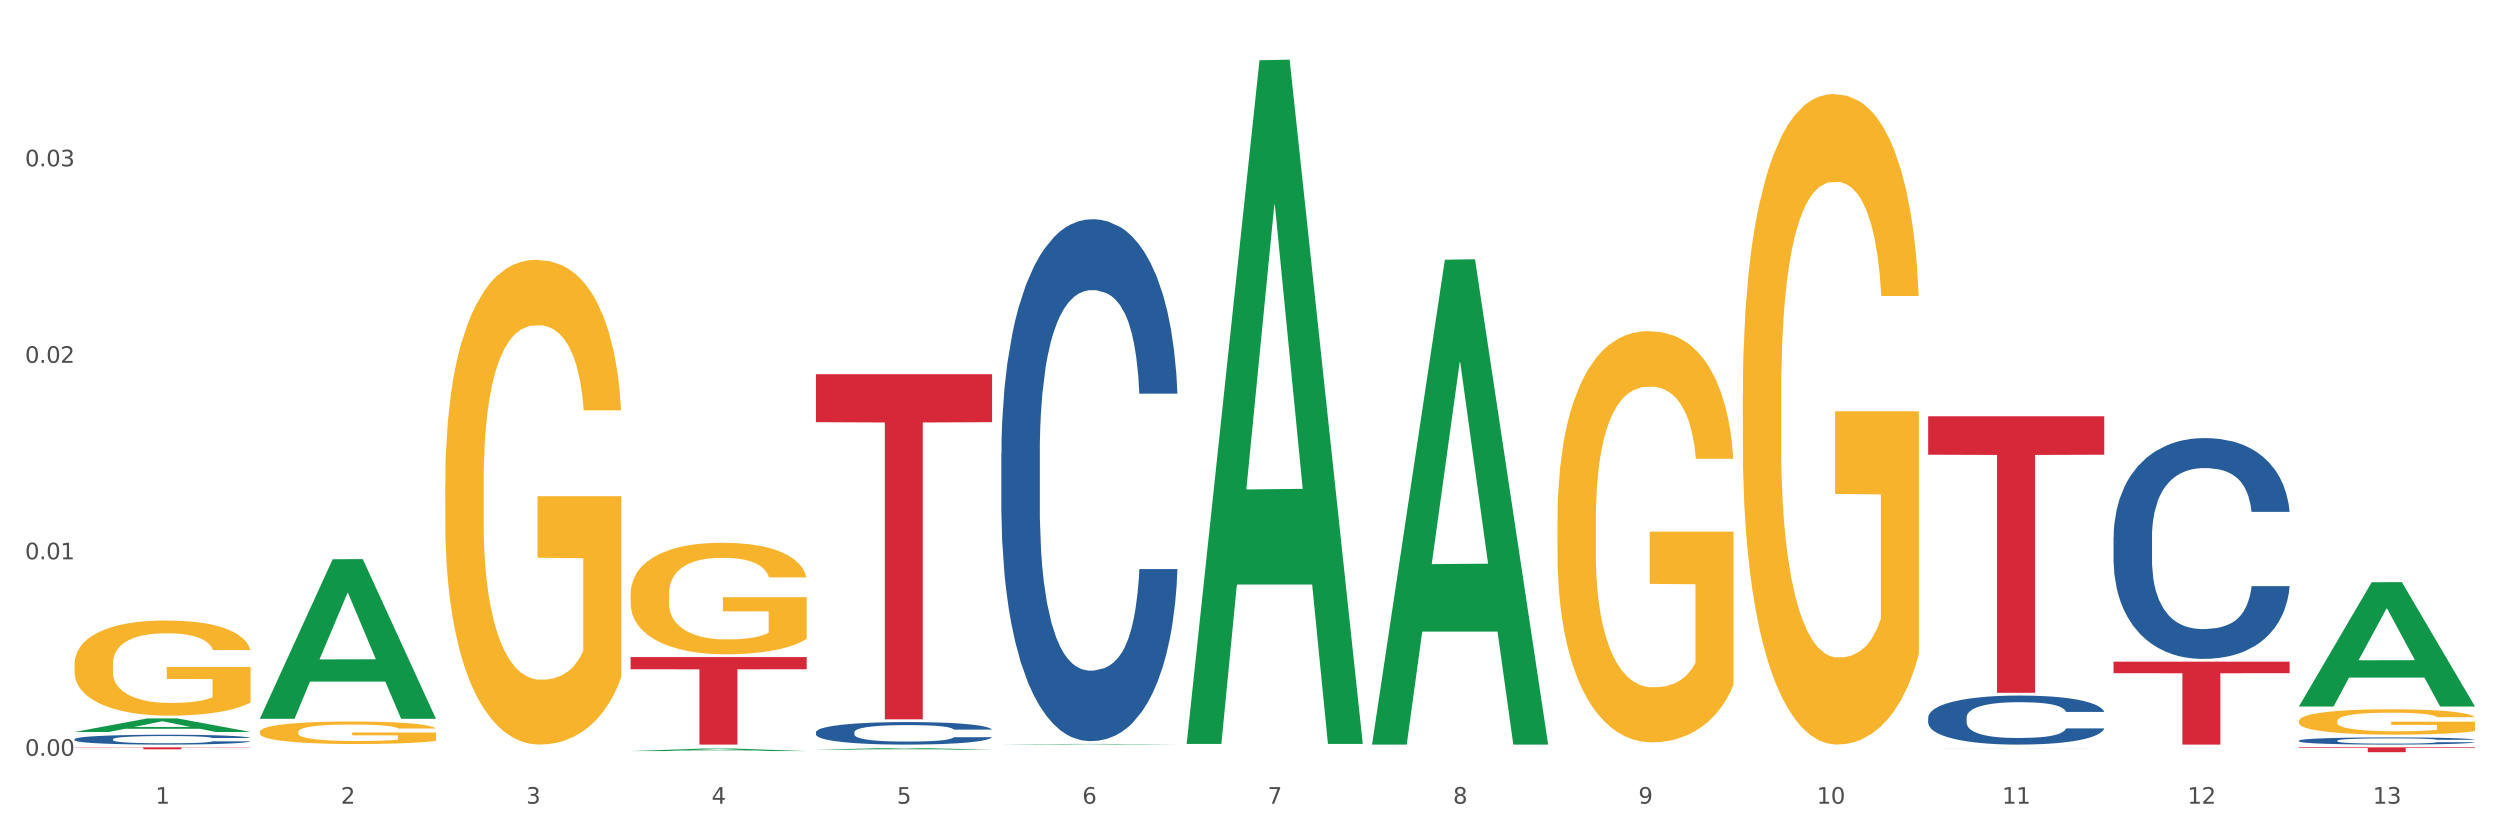 <?xml version="1.0" encoding="utf-8" standalone="no"?>
<!DOCTYPE svg PUBLIC "-//W3C//DTD SVG 1.1//EN"
  "http://www.w3.org/Graphics/SVG/1.1/DTD/svg11.dtd">
<svg xmlns:xlink="http://www.w3.org/1999/xlink" width="1080pt" height="360pt" viewBox="0 0 1080 360" xmlns="http://www.w3.org/2000/svg" version="1.1">
 <rect x="0" y="0" width="1080" height="360" fill="#333333" stroke="none"/>
 <defs>
  <style type="text/css">*{stroke-linejoin: round; stroke-linecap: butt}</style>
 </defs>
 <g id="figure_1">
  <g id="patch_1">
   <path d="M 0 360 
L 1080 360 
L 1080 0 
L 0 0 
z
" style="fill: #ffffff; stroke: #ffffff; stroke-linejoin: miter"/>
  </g>
  <g id="axes_1">
   <g id="matplotlib.axis_1">
    <g id="xtick_1">
     <g id="text_1">
      <!-- 1 -->
      <g style="fill: #4d4d4d" transform="translate(67.159 347.204) scale(0.096 -0.096)">
       <defs>
        <path id="DejaVuSans-31" d="M 794 531 
L 1825 531 
L 1825 4091 
L 703 3866 
L 703 4441 
L 1819 4666 
L 2450 4666 
L 2450 531 
L 3481 531 
L 3481 0 
L 794 0 
L 794 531 
z
" transform="scale(0.016)"/>
       </defs>
       <use xlink:href="#DejaVuSans-31"/>
      </g>
     </g>
    </g>
    <g id="xtick_2">
     <g id="text_2">
      <!-- 2 -->
      <g style="fill: #4d4d4d" transform="translate(147.238 347.204) scale(0.096 -0.096)">
       <defs>
        <path id="DejaVuSans-32" d="M 1228 531 
L 3431 531 
L 3431 0 
L 469 0 
L 469 531 
Q 828 903 1448 1529 
Q 2069 2156 2228 2338 
Q 2531 2678 2651 2914 
Q 2772 3150 2772 3378 
Q 2772 3750 2511 3984 
Q 2250 4219 1831 4219 
Q 1534 4219 1204 4116 
Q 875 4013 500 3803 
L 500 4441 
Q 881 4594 1212 4672 
Q 1544 4750 1819 4750 
Q 2544 4750 2975 4387 
Q 3406 4025 3406 3419 
Q 3406 3131 3298 2873 
Q 3191 2616 2906 2266 
Q 2828 2175 2409 1742 
Q 1991 1309 1228 531 
z
" transform="scale(0.016)"/>
       </defs>
       <use xlink:href="#DejaVuSans-32"/>
      </g>
     </g>
    </g>
    <g id="xtick_3">
     <g id="text_3">
      <!-- 3 -->
      <g style="fill: #4d4d4d" transform="translate(227.317 347.204) scale(0.096 -0.096)">
       <defs>
        <path id="DejaVuSans-33" d="M 2597 2516 
Q 3050 2419 3304 2112 
Q 3559 1806 3559 1356 
Q 3559 666 3084 287 
Q 2609 -91 1734 -91 
Q 1441 -91 1130 -33 
Q 819 25 488 141 
L 488 750 
Q 750 597 1062 519 
Q 1375 441 1716 441 
Q 2309 441 2620 675 
Q 2931 909 2931 1356 
Q 2931 1769 2642 2001 
Q 2353 2234 1838 2234 
L 1294 2234 
L 1294 2753 
L 1863 2753 
Q 2328 2753 2575 2939 
Q 2822 3125 2822 3475 
Q 2822 3834 2567 4026 
Q 2313 4219 1838 4219 
Q 1578 4219 1281 4162 
Q 984 4106 628 3988 
L 628 4550 
Q 988 4650 1302 4700 
Q 1616 4750 1894 4750 
Q 2613 4750 3031 4423 
Q 3450 4097 3450 3541 
Q 3450 3153 3228 2886 
Q 3006 2619 2597 2516 
z
" transform="scale(0.016)"/>
       </defs>
       <use xlink:href="#DejaVuSans-33"/>
      </g>
     </g>
    </g>
    <g id="xtick_4">
     <g id="text_4">
      <!-- 4 -->
      <g style="fill: #4d4d4d" transform="translate(307.396 347.204) scale(0.096 -0.096)">
       <defs>
        <path id="DejaVuSans-34" d="M 2419 4116 
L 825 1625 
L 2419 1625 
L 2419 4116 
z
M 2253 4666 
L 3047 4666 
L 3047 1625 
L 3713 1625 
L 3713 1100 
L 3047 1100 
L 3047 0 
L 2419 0 
L 2419 1100 
L 313 1100 
L 313 1709 
L 2253 4666 
z
" transform="scale(0.016)"/>
       </defs>
       <use xlink:href="#DejaVuSans-34"/>
      </g>
     </g>
    </g>
    <g id="xtick_5">
     <g id="text_5">
      <!-- 5 -->
      <g style="fill: #4d4d4d" transform="translate(387.475 347.204) scale(0.096 -0.096)">
       <defs>
        <path id="DejaVuSans-35" d="M 691 4666 
L 3169 4666 
L 3169 4134 
L 1269 4134 
L 1269 2991 
Q 1406 3038 1543 3061 
Q 1681 3084 1819 3084 
Q 2600 3084 3056 2656 
Q 3513 2228 3513 1497 
Q 3513 744 3044 326 
Q 2575 -91 1722 -91 
Q 1428 -91 1123 -41 
Q 819 9 494 109 
L 494 744 
Q 775 591 1075 516 
Q 1375 441 1709 441 
Q 2250 441 2565 725 
Q 2881 1009 2881 1497 
Q 2881 1984 2565 2268 
Q 2250 2553 1709 2553 
Q 1456 2553 1204 2497 
Q 953 2441 691 2322 
L 691 4666 
z
" transform="scale(0.016)"/>
       </defs>
       <use xlink:href="#DejaVuSans-35"/>
      </g>
     </g>
    </g>
    <g id="xtick_6">
     <g id="text_6">
      <!-- 6 -->
      <g style="fill: #4d4d4d" transform="translate(467.554 347.204) scale(0.096 -0.096)">
       <defs>
        <path id="DejaVuSans-36" d="M 2113 2584 
Q 1688 2584 1439 2293 
Q 1191 2003 1191 1497 
Q 1191 994 1439 701 
Q 1688 409 2113 409 
Q 2538 409 2786 701 
Q 3034 994 3034 1497 
Q 3034 2003 2786 2293 
Q 2538 2584 2113 2584 
z
M 3366 4563 
L 3366 3988 
Q 3128 4100 2886 4159 
Q 2644 4219 2406 4219 
Q 1781 4219 1451 3797 
Q 1122 3375 1075 2522 
Q 1259 2794 1537 2939 
Q 1816 3084 2150 3084 
Q 2853 3084 3261 2657 
Q 3669 2231 3669 1497 
Q 3669 778 3244 343 
Q 2819 -91 2113 -91 
Q 1303 -91 875 529 
Q 447 1150 447 2328 
Q 447 3434 972 4092 
Q 1497 4750 2381 4750 
Q 2619 4750 2861 4703 
Q 3103 4656 3366 4563 
z
" transform="scale(0.016)"/>
       </defs>
       <use xlink:href="#DejaVuSans-36"/>
      </g>
     </g>
    </g>
    <g id="xtick_7">
     <g id="text_7">
      <!-- 7 -->
      <g style="fill: #4d4d4d" transform="translate(547.634 347.204) scale(0.096 -0.096)">
       <defs>
        <path id="DejaVuSans-37" d="M 525 4666 
L 3525 4666 
L 3525 4397 
L 1831 0 
L 1172 0 
L 2766 4134 
L 525 4134 
L 525 4666 
z
" transform="scale(0.016)"/>
       </defs>
       <use xlink:href="#DejaVuSans-37"/>
      </g>
     </g>
    </g>
    <g id="xtick_8">
     <g id="text_8">
      <!-- 8 -->
      <g style="fill: #4d4d4d" transform="translate(627.713 347.204) scale(0.096 -0.096)">
       <defs>
        <path id="DejaVuSans-38" d="M 2034 2216 
Q 1584 2216 1326 1975 
Q 1069 1734 1069 1313 
Q 1069 891 1326 650 
Q 1584 409 2034 409 
Q 2484 409 2743 651 
Q 3003 894 3003 1313 
Q 3003 1734 2745 1975 
Q 2488 2216 2034 2216 
z
M 1403 2484 
Q 997 2584 770 2862 
Q 544 3141 544 3541 
Q 544 4100 942 4425 
Q 1341 4750 2034 4750 
Q 2731 4750 3128 4425 
Q 3525 4100 3525 3541 
Q 3525 3141 3298 2862 
Q 3072 2584 2669 2484 
Q 3125 2378 3379 2068 
Q 3634 1759 3634 1313 
Q 3634 634 3220 271 
Q 2806 -91 2034 -91 
Q 1263 -91 848 271 
Q 434 634 434 1313 
Q 434 1759 690 2068 
Q 947 2378 1403 2484 
z
M 1172 3481 
Q 1172 3119 1398 2916 
Q 1625 2713 2034 2713 
Q 2441 2713 2670 2916 
Q 2900 3119 2900 3481 
Q 2900 3844 2670 4047 
Q 2441 4250 2034 4250 
Q 1625 4250 1398 4047 
Q 1172 3844 1172 3481 
z
" transform="scale(0.016)"/>
       </defs>
       <use xlink:href="#DejaVuSans-38"/>
      </g>
     </g>
    </g>
    <g id="xtick_9">
     <g id="text_9">
      <!-- 9 -->
      <g style="fill: #4d4d4d" transform="translate(707.792 347.204) scale(0.096 -0.096)">
       <defs>
        <path id="DejaVuSans-39" d="M 703 97 
L 703 672 
Q 941 559 1184 500 
Q 1428 441 1663 441 
Q 2288 441 2617 861 
Q 2947 1281 2994 2138 
Q 2813 1869 2534 1725 
Q 2256 1581 1919 1581 
Q 1219 1581 811 2004 
Q 403 2428 403 3163 
Q 403 3881 828 4315 
Q 1253 4750 1959 4750 
Q 2769 4750 3195 4129 
Q 3622 3509 3622 2328 
Q 3622 1225 3098 567 
Q 2575 -91 1691 -91 
Q 1453 -91 1209 -44 
Q 966 3 703 97 
z
M 1959 2075 
Q 2384 2075 2632 2365 
Q 2881 2656 2881 3163 
Q 2881 3666 2632 3958 
Q 2384 4250 1959 4250 
Q 1534 4250 1286 3958 
Q 1038 3666 1038 3163 
Q 1038 2656 1286 2365 
Q 1534 2075 1959 2075 
z
" transform="scale(0.016)"/>
       </defs>
       <use xlink:href="#DejaVuSans-39"/>
      </g>
     </g>
    </g>
    <g id="xtick_10">
     <g id="text_10">
      <!-- 10 -->
      <g style="fill: #4d4d4d" transform="translate(784.817 347.204) scale(0.096 -0.096)">
       <defs>
        <path id="DejaVuSans-30" d="M 2034 4250 
Q 1547 4250 1301 3770 
Q 1056 3291 1056 2328 
Q 1056 1369 1301 889 
Q 1547 409 2034 409 
Q 2525 409 2770 889 
Q 3016 1369 3016 2328 
Q 3016 3291 2770 3770 
Q 2525 4250 2034 4250 
z
M 2034 4750 
Q 2819 4750 3233 4129 
Q 3647 3509 3647 2328 
Q 3647 1150 3233 529 
Q 2819 -91 2034 -91 
Q 1250 -91 836 529 
Q 422 1150 422 2328 
Q 422 3509 836 4129 
Q 1250 4750 2034 4750 
z
" transform="scale(0.016)"/>
       </defs>
       <use xlink:href="#DejaVuSans-31"/>
       <use xlink:href="#DejaVuSans-30" transform="translate(63.623 0)"/>
      </g>
     </g>
    </g>
    <g id="xtick_11">
     <g id="text_11">
      <!-- 11 -->
      <g style="fill: #4d4d4d" transform="translate(864.896 347.204) scale(0.096 -0.096)">
       <use xlink:href="#DejaVuSans-31"/>
       <use xlink:href="#DejaVuSans-31" transform="translate(63.623 0)"/>
      </g>
     </g>
    </g>
    <g id="xtick_12">
     <g id="text_12">
      <!-- 12 -->
      <g style="fill: #4d4d4d" transform="translate(944.975 347.204) scale(0.096 -0.096)">
       <use xlink:href="#DejaVuSans-31"/>
       <use xlink:href="#DejaVuSans-32" transform="translate(63.623 0)"/>
      </g>
     </g>
    </g>
    <g id="xtick_13">
     <g id="text_13">
      <!-- 13 -->
      <g style="fill: #4d4d4d" transform="translate(1025.054 347.204) scale(0.096 -0.096)">
       <use xlink:href="#DejaVuSans-31"/>
       <use xlink:href="#DejaVuSans-33" transform="translate(63.623 0)"/>
      </g>
     </g>
    </g>
    <g id="xtick_14"/>
    <g id="xtick_15"/>
    <g id="xtick_16"/>
    <g id="xtick_17"/>
    <g id="xtick_18"/>
    <g id="xtick_19"/>
    <g id="xtick_20"/>
    <g id="xtick_21"/>
    <g id="xtick_22"/>
    <g id="xtick_23"/>
    <g id="xtick_24"/>
    <g id="xtick_25"/>
   </g>
   <g id="matplotlib.axis_2">
    <g id="ytick_1">
     <g id="text_14">
      <!-- 0.00 -->
      <g style="fill: #4d4d4d" transform="translate(10.8 326.501) scale(0.096 -0.096)">
       <defs>
        <path id="DejaVuSans-2e" d="M 684 794 
L 1344 794 
L 1344 0 
L 684 0 
L 684 794 
z
" transform="scale(0.016)"/>
       </defs>
       <use xlink:href="#DejaVuSans-30"/>
       <use xlink:href="#DejaVuSans-2e" transform="translate(63.623 0)"/>
       <use xlink:href="#DejaVuSans-30" transform="translate(95.41 0)"/>
       <use xlink:href="#DejaVuSans-30" transform="translate(159.033 0)"/>
      </g>
     </g>
    </g>
    <g id="ytick_2">
     <g id="text_15">
      <!-- 0.01 -->
      <g style="fill: #4d4d4d" transform="translate(10.8 241.622) scale(0.096 -0.096)">
       <use xlink:href="#DejaVuSans-30"/>
       <use xlink:href="#DejaVuSans-2e" transform="translate(63.623 0)"/>
       <use xlink:href="#DejaVuSans-30" transform="translate(95.41 0)"/>
       <use xlink:href="#DejaVuSans-31" transform="translate(159.033 0)"/>
      </g>
     </g>
    </g>
    <g id="ytick_3">
     <g id="text_16">
      <!-- 0.02 -->
      <g style="fill: #4d4d4d" transform="translate(10.8 156.743) scale(0.096 -0.096)">
       <use xlink:href="#DejaVuSans-30"/>
       <use xlink:href="#DejaVuSans-2e" transform="translate(63.623 0)"/>
       <use xlink:href="#DejaVuSans-30" transform="translate(95.41 0)"/>
       <use xlink:href="#DejaVuSans-32" transform="translate(159.033 0)"/>
      </g>
     </g>
    </g>
    <g id="ytick_4">
     <g id="text_17">
      <!-- 0.03 -->
      <g style="fill: #4d4d4d" transform="translate(10.8 71.864) scale(0.096 -0.096)">
       <use xlink:href="#DejaVuSans-30"/>
       <use xlink:href="#DejaVuSans-2e" transform="translate(63.623 0)"/>
       <use xlink:href="#DejaVuSans-30" transform="translate(95.41 0)"/>
       <use xlink:href="#DejaVuSans-33" transform="translate(159.033 0)"/>
      </g>
     </g>
    </g>
    <g id="ytick_5"/>
    <g id="ytick_6"/>
    <g id="ytick_7"/>
    <g id="ytick_8"/>
   </g>
   <g id="PolyCollection_1">
    <path d="M 32.175 316.207 
L 32.253 316.201 
L 63.625 310.359 
L 76.644 310.353 
L 108.25 316.218 
L 93.192 316.218 
L 86.369 314.852 
L 53.978 314.852 
L 53.743 314.874 
L 47.155 316.218 
L 32.175 316.218 
L 32.175 316.207 
L 58.056 314.037 
L 82.291 314.031 
L 70.291 311.603 
L 70.134 311.592 
L 69.977 311.609 
L 57.978 314.031 
L 58.056 314.037 
L 32.175 316.207 
z
" clip-path="url(#pc0a7a59888)" style="fill: #109648"/>
    <path d="M 993.125 319.955 
L 993.215 319.952 
L 993.215 319.873 
L 993.485 319.765 
L 994.474 319.566 
L 995.733 319.416 
L 997.891 319.24 
L 999.06 319.166 
L 1000.588 319.084 
L 1003.736 318.951 
L 1007.333 318.837 
L 1009.851 318.775 
L 1011.739 318.735 
L 1015.965 318.664 
L 1018.393 318.633 
L 1020.911 318.607 
L 1023.069 318.59 
L 1026.666 318.571 
L 1029.544 318.562 
L 1032.871 318.559 
L 1035.659 318.562 
L 1039.345 318.573 
L 1044.741 318.607 
L 1046.809 318.627 
L 1049.597 318.661 
L 1052.474 318.707 
L 1054.812 318.752 
L 1057.51 318.817 
L 1060.298 318.903 
L 1062.995 319.01 
L 1064.884 319.11 
L 1066.412 319.215 
L 1067.761 319.342 
L 1068.75 319.481 
L 1069.2 319.598 
L 1052.744 319.598 
L 1052.294 319.493 
L 1051.395 319.379 
L 1050.496 319.302 
L 1049.507 319.24 
L 1047.978 319.169 
L 1046.629 319.124 
L 1044.381 319.07 
L 1042.313 319.036 
L 1040.604 319.016 
L 1038.536 318.999 
L 1034.13 318.982 
L 1030.983 318.982 
L 1029.004 318.988 
L 1026.576 319.002 
L 1024.508 319.022 
L 1022.08 319.056 
L 1020.192 319.093 
L 1018.303 319.141 
L 1017.224 319.175 
L 1015.606 319.237 
L 1014.527 319.288 
L 1013.088 319.376 
L 1012.278 319.439 
L 1010.84 319.6 
L 1010.21 319.719 
L 1009.94 319.802 
L 1009.761 319.893 
L 1009.761 320.335 
L 1010.3 320.534 
L 1010.75 320.619 
L 1011.469 320.715 
L 1012.818 320.84 
L 1014.796 320.962 
L 1016.865 321.05 
L 1018.573 321.104 
L 1020.192 321.144 
L 1021.81 321.175 
L 1023.789 321.203 
L 1025.407 321.22 
L 1027.835 321.237 
L 1030.713 321.246 
L 1032.961 321.246 
L 1037.547 321.231 
L 1039.615 321.217 
L 1041.594 321.197 
L 1043.752 321.166 
L 1045.46 321.132 
L 1046.449 321.107 
L 1048.068 321.053 
L 1049.327 320.996 
L 1050.406 320.931 
L 1051.125 320.874 
L 1051.935 320.789 
L 1052.564 320.692 
L 1052.744 320.641 
L 1069.2 320.641 
L 1068.84 320.744 
L 1068.211 320.843 
L 1066.952 320.976 
L 1065.963 321.053 
L 1064.434 321.146 
L 1062.815 321.226 
L 1060.567 321.314 
L 1058.499 321.379 
L 1056.341 321.436 
L 1054.003 321.487 
L 1049.777 321.558 
L 1048.248 321.578 
L 1045.011 321.612 
L 1042.493 321.631 
L 1038.806 321.651 
L 1035.029 321.663 
L 1031.072 321.665 
L 1027.565 321.66 
L 1023.699 321.643 
L 1021.271 321.626 
L 1018.573 321.6 
L 1015.426 321.561 
L 1012.458 321.512 
L 1009.671 321.456 
L 1007.063 321.39 
L 1004.635 321.317 
L 1001.488 321.195 
L 999.15 321.075 
L 997.441 320.965 
L 996.272 320.871 
L 995.103 320.752 
L 994.474 320.67 
L 993.485 320.471 
L 993.125 320.287 
L 993.125 319.955 
z
" clip-path="url(#pc0a7a59888)" style="fill: #255c99"/>
    <path d="M 432.571 196.011 
L 432.661 195.805 
L 432.661 190.039 
L 432.93 182.214 
L 433.92 167.799 
L 435.179 156.886 
L 437.337 144.118 
L 438.506 138.764 
L 440.034 132.793 
L 443.182 123.114 
L 446.779 114.877 
L 449.297 110.347 
L 451.185 107.464 
L 455.411 102.316 
L 457.839 100.051 
L 460.357 98.198 
L 462.515 96.962 
L 466.112 95.521 
L 468.99 94.903 
L 472.317 94.697 
L 475.105 94.903 
L 478.791 95.726 
L 484.187 98.198 
L 486.255 99.639 
L 489.043 102.11 
L 491.92 105.405 
L 494.258 108.7 
L 496.956 113.436 
L 499.744 119.614 
L 502.441 127.439 
L 504.33 134.646 
L 505.858 142.265 
L 507.207 151.532 
L 508.196 161.622 
L 508.646 170.065 
L 492.19 170.065 
L 491.74 162.445 
L 490.841 154.209 
L 489.942 148.649 
L 488.953 144.118 
L 487.424 138.97 
L 486.075 135.676 
L 483.827 131.763 
L 481.759 129.292 
L 480.05 127.85 
L 477.982 126.615 
L 473.576 125.379 
L 470.429 125.379 
L 468.45 125.791 
L 466.022 126.821 
L 463.954 128.262 
L 461.526 130.733 
L 459.638 133.41 
L 457.749 136.911 
L 456.67 139.382 
L 455.052 143.912 
L 453.973 147.619 
L 452.534 154.003 
L 451.724 158.533 
L 450.286 170.271 
L 449.656 178.919 
L 449.386 184.891 
L 449.207 191.481 
L 449.207 223.605 
L 449.746 238.019 
L 450.196 244.197 
L 450.915 251.198 
L 452.264 260.259 
L 454.242 269.114 
L 456.311 275.497 
L 458.019 279.41 
L 459.638 282.293 
L 461.256 284.558 
L 463.235 286.617 
L 464.853 287.853 
L 467.281 289.088 
L 470.159 289.706 
L 472.407 289.706 
L 476.993 288.676 
L 479.061 287.647 
L 481.039 286.205 
L 483.198 283.94 
L 484.906 281.469 
L 485.895 279.616 
L 487.514 275.703 
L 488.773 271.585 
L 489.852 266.848 
L 490.571 262.73 
L 491.381 256.552 
L 492.01 249.551 
L 492.19 245.844 
L 508.646 245.844 
L 508.286 253.258 
L 507.657 260.465 
L 506.398 270.143 
L 505.409 275.703 
L 503.88 282.499 
L 502.261 288.264 
L 500.013 294.648 
L 497.945 299.384 
L 495.787 303.503 
L 493.449 307.209 
L 489.222 312.357 
L 487.694 313.799 
L 484.457 316.27 
L 481.939 317.711 
L 478.252 319.153 
L 474.475 319.977 
L 470.518 320.182 
L 467.011 319.771 
L 463.145 318.535 
L 460.717 317.3 
L 458.019 315.446 
L 454.872 312.563 
L 451.904 309.063 
L 449.117 304.944 
L 446.509 300.208 
L 444.081 294.854 
L 440.934 285.999 
L 438.596 277.351 
L 436.887 269.32 
L 435.718 262.524 
L 434.549 253.875 
L 433.92 247.904 
L 432.93 233.489 
L 432.571 220.104 
L 432.571 196.011 
z
" clip-path="url(#pc0a7a59888)" style="fill: #255c99"/>
    <path d="M 352.492 316.307 
L 352.582 316.298 
L 352.582 316.049 
L 352.851 315.711 
L 353.84 315.089 
L 355.099 314.618 
L 357.258 314.067 
L 358.427 313.836 
L 359.955 313.578 
L 363.103 313.16 
L 366.699 312.805 
L 369.217 312.609 
L 371.106 312.485 
L 375.332 312.263 
L 377.76 312.165 
L 380.278 312.085 
L 382.436 312.032 
L 386.033 311.97 
L 388.911 311.943 
L 392.238 311.934 
L 395.025 311.943 
L 398.712 311.978 
L 404.108 312.085 
L 406.176 312.147 
L 408.963 312.254 
L 411.841 312.396 
L 414.179 312.538 
L 416.877 312.743 
L 419.664 313.009 
L 422.362 313.347 
L 424.25 313.658 
L 425.779 313.987 
L 427.128 314.387 
L 428.117 314.822 
L 428.567 315.187 
L 412.111 315.187 
L 411.661 314.858 
L 410.762 314.502 
L 409.863 314.262 
L 408.874 314.067 
L 407.345 313.845 
L 405.996 313.703 
L 403.748 313.534 
L 401.68 313.427 
L 399.971 313.365 
L 397.903 313.312 
L 393.497 313.258 
L 390.349 313.258 
L 388.371 313.276 
L 385.943 313.32 
L 383.875 313.383 
L 381.447 313.489 
L 379.559 313.605 
L 377.67 313.756 
L 376.591 313.863 
L 374.972 314.058 
L 373.893 314.218 
L 372.455 314.494 
L 371.645 314.689 
L 370.207 315.196 
L 369.577 315.569 
L 369.307 315.827 
L 369.127 316.111 
L 369.127 317.497 
L 369.667 318.12 
L 370.117 318.386 
L 370.836 318.688 
L 372.185 319.079 
L 374.163 319.461 
L 376.231 319.737 
L 377.94 319.906 
L 379.559 320.03 
L 381.177 320.128 
L 383.155 320.217 
L 384.774 320.27 
L 387.202 320.324 
L 390.08 320.35 
L 392.328 320.35 
L 396.914 320.306 
L 398.982 320.261 
L 400.96 320.199 
L 403.118 320.101 
L 404.827 319.995 
L 405.816 319.915 
L 407.435 319.746 
L 408.694 319.568 
L 409.773 319.364 
L 410.492 319.186 
L 411.302 318.919 
L 411.931 318.617 
L 412.111 318.457 
L 428.567 318.457 
L 428.207 318.777 
L 427.578 319.088 
L 426.319 319.506 
L 425.33 319.746 
L 423.801 320.039 
L 422.182 320.288 
L 419.934 320.563 
L 417.866 320.768 
L 415.708 320.946 
L 413.37 321.106 
L 409.143 321.328 
L 407.615 321.39 
L 404.377 321.497 
L 401.86 321.559 
L 398.173 321.621 
L 394.396 321.657 
L 390.439 321.665 
L 386.932 321.648 
L 383.066 321.594 
L 380.638 321.541 
L 377.94 321.461 
L 374.793 321.337 
L 371.825 321.186 
L 369.038 321.008 
L 366.43 320.803 
L 364.002 320.572 
L 360.854 320.19 
L 358.516 319.817 
L 356.808 319.47 
L 355.639 319.177 
L 354.47 318.804 
L 353.84 318.546 
L 352.851 317.924 
L 352.492 317.346 
L 352.492 316.307 
z
" clip-path="url(#pc0a7a59888)" style="fill: #255c99"/>
    <path d="M 32.175 319.32 
L 32.265 319.316 
L 32.265 319.207 
L 32.535 319.059 
L 33.524 318.787 
L 34.783 318.581 
L 36.941 318.34 
L 38.11 318.238 
L 39.639 318.126 
L 42.786 317.943 
L 46.383 317.787 
L 48.901 317.702 
L 50.789 317.647 
L 55.016 317.55 
L 57.443 317.507 
L 59.961 317.472 
L 62.119 317.449 
L 65.716 317.422 
L 68.594 317.41 
L 71.921 317.406 
L 74.709 317.41 
L 78.396 317.425 
L 83.791 317.472 
L 85.859 317.499 
L 88.647 317.546 
L 91.524 317.608 
L 93.862 317.67 
L 96.56 317.76 
L 99.348 317.877 
L 102.045 318.024 
L 103.934 318.161 
L 105.463 318.305 
L 106.811 318.48 
L 107.801 318.67 
L 108.25 318.83 
L 91.794 318.83 
L 91.345 318.686 
L 90.445 318.53 
L 89.546 318.425 
L 88.557 318.34 
L 87.028 318.242 
L 85.679 318.18 
L 83.431 318.106 
L 81.363 318.059 
L 79.655 318.032 
L 77.586 318.009 
L 73.18 317.986 
L 70.033 317.986 
L 68.054 317.993 
L 65.627 318.013 
L 63.558 318.04 
L 61.13 318.087 
L 59.242 318.137 
L 57.354 318.203 
L 56.274 318.25 
L 54.656 318.336 
L 53.577 318.406 
L 52.138 318.526 
L 51.329 318.612 
L 49.89 318.834 
L 49.26 318.997 
L 48.991 319.11 
L 48.811 319.234 
L 48.811 319.841 
L 49.35 320.113 
L 49.8 320.23 
L 50.519 320.362 
L 51.868 320.533 
L 53.847 320.701 
L 55.915 320.821 
L 57.623 320.895 
L 59.242 320.95 
L 60.861 320.993 
L 62.839 321.031 
L 64.457 321.055 
L 66.885 321.078 
L 69.763 321.09 
L 72.011 321.09 
L 76.597 321.07 
L 78.665 321.051 
L 80.644 321.024 
L 82.802 320.981 
L 84.51 320.934 
L 85.5 320.899 
L 87.118 320.825 
L 88.377 320.747 
L 89.456 320.658 
L 90.176 320.58 
L 90.985 320.463 
L 91.614 320.331 
L 91.794 320.261 
L 108.25 320.261 
L 107.89 320.401 
L 107.261 320.537 
L 106.002 320.72 
L 105.013 320.825 
L 103.484 320.954 
L 101.866 321.063 
L 99.618 321.183 
L 97.549 321.273 
L 95.391 321.35 
L 93.053 321.42 
L 88.827 321.518 
L 87.298 321.545 
L 84.061 321.592 
L 81.543 321.619 
L 77.856 321.646 
L 74.079 321.662 
L 70.123 321.665 
L 66.616 321.658 
L 62.749 321.634 
L 60.321 321.611 
L 57.623 321.576 
L 54.476 321.522 
L 51.509 321.455 
L 48.721 321.378 
L 46.113 321.288 
L 43.685 321.187 
L 40.538 321.02 
L 38.2 320.856 
L 36.491 320.705 
L 35.322 320.576 
L 34.153 320.413 
L 33.524 320.3 
L 32.535 320.028 
L 32.175 319.775 
L 32.175 319.32 
z
" clip-path="url(#pc0a7a59888)" style="fill: #255c99"/>
    <path d="M 32.175 322.854 
L 108.25 322.854 
L 108.25 322.974 
L 78.325 322.974 
L 78.325 323.716 
L 61.92 323.716 
L 61.92 322.974 
L 32.175 322.974 
L 32.175 322.855 
L 32.175 322.854 
z
" clip-path="url(#pc0a7a59888)" style="fill: #d62839"/>
    <path d="M 272.412 283.86 
L 348.488 283.86 
L 348.488 289.114 
L 318.562 289.149 
L 318.562 321.665 
L 302.157 321.665 
L 302.157 289.149 
L 272.412 289.114 
L 272.412 283.895 
L 272.412 283.86 
z
" clip-path="url(#pc0a7a59888)" style="fill: #d62839"/>
    <path d="M 352.492 161.66 
L 428.567 161.66 
L 428.567 182.378 
L 398.641 182.518 
L 398.641 310.746 
L 382.237 310.746 
L 382.237 182.518 
L 352.492 182.378 
L 352.492 161.8 
L 352.492 161.66 
z
" clip-path="url(#pc0a7a59888)" style="fill: #d62839"/>
    <path d="M 832.967 179.83 
L 909.042 179.83 
L 909.042 196.431 
L 879.116 196.543 
L 879.116 299.289 
L 862.712 299.289 
L 862.712 196.543 
L 832.967 196.431 
L 832.967 179.942 
L 832.967 179.83 
z
" clip-path="url(#pc0a7a59888)" style="fill: #d62839"/>
    <path d="M 913.046 285.835 
L 989.121 285.835 
L 989.121 290.814 
L 959.196 290.848 
L 959.196 321.665 
L 942.791 321.665 
L 942.791 290.848 
L 913.046 290.814 
L 913.046 285.869 
L 913.046 285.835 
z
" clip-path="url(#pc0a7a59888)" style="fill: #d62839"/>
    <path d="M 993.125 322.854 
L 1069.2 322.854 
L 1069.2 323.145 
L 1039.275 323.147 
L 1039.275 324.95 
L 1022.87 324.95 
L 1022.87 323.147 
L 993.125 323.145 
L 993.125 322.856 
L 993.125 322.854 
z
" clip-path="url(#pc0a7a59888)" style="fill: #d62839"/>
    <path d="M 32.175 287.05 
L 32.265 287.012 
L 32.265 285.661 
L 32.444 284.497 
L 33.343 281.681 
L 34.69 279.353 
L 35.678 278.114 
L 36.666 277.1 
L 37.833 276.087 
L 39.271 275.035 
L 41.875 273.496 
L 43.492 272.707 
L 45.468 271.881 
L 49.061 270.68 
L 51.665 270.004 
L 54.36 269.441 
L 58.761 268.765 
L 61.635 268.465 
L 64.689 268.239 
L 68.371 268.089 
L 71.156 268.052 
L 77.263 268.164 
L 82.473 268.502 
L 84.988 268.765 
L 88.221 269.216 
L 89.927 269.516 
L 92.712 270.117 
L 95.586 270.905 
L 97.562 271.581 
L 100.526 272.858 
L 102.771 274.134 
L 104.837 275.711 
L 105.915 276.8 
L 106.723 277.814 
L 107.442 278.978 
L 108.16 280.817 
L 91.993 280.817 
L 91.365 279.503 
L 90.377 278.264 
L 88.939 277.063 
L 87.682 276.312 
L 85.526 275.373 
L 83.55 274.772 
L 81.485 274.322 
L 78.97 273.946 
L 76.994 273.759 
L 74.209 273.609 
L 68.731 273.646 
L 65.048 273.946 
L 62.533 274.322 
L 60.917 274.66 
L 59.479 275.035 
L 57.863 275.561 
L 55.977 276.349 
L 54.629 277.063 
L 53.282 277.964 
L 52.204 278.865 
L 51.216 279.916 
L 50.408 281.043 
L 49.779 282.207 
L 49.24 283.633 
L 48.791 285.999 
L 48.791 291.143 
L 48.971 292.306 
L 49.42 293.846 
L 49.959 295.01 
L 50.857 296.399 
L 51.665 297.338 
L 53.192 298.689 
L 54.899 299.816 
L 56.246 300.529 
L 57.593 301.13 
L 59.929 301.956 
L 62.533 302.632 
L 64.779 303.045 
L 67.832 303.42 
L 69.898 303.57 
L 71.695 303.645 
L 76.096 303.645 
L 79.239 303.533 
L 82.742 303.27 
L 85.437 302.932 
L 87.682 302.519 
L 90.197 301.843 
L 91.814 301.205 
L 91.814 293.358 
L 72.054 293.32 
L 72.054 288.101 
L 108.25 288.101 
L 108.25 303.42 
L 106.723 304.209 
L 105.017 304.922 
L 103.22 305.56 
L 100.526 306.349 
L 97.292 307.1 
L 94.418 307.625 
L 91.365 308.076 
L 87.772 308.489 
L 83.101 308.864 
L 80.227 309.014 
L 76.635 309.127 
L 72.413 309.165 
L 68.731 309.09 
L 65.138 308.902 
L 61.366 308.564 
L 57.683 308.076 
L 54.899 307.588 
L 52.114 306.987 
L 49.15 306.198 
L 46.815 305.448 
L 45.019 304.772 
L 43.043 303.908 
L 40.887 302.782 
L 39.271 301.768 
L 37.833 300.717 
L 36.307 299.365 
L 35.229 298.201 
L 34.151 296.737 
L 33.522 295.648 
L 32.804 293.958 
L 32.265 291.593 
L 32.175 287.05 
z
" clip-path="url(#pc0a7a59888)" style="fill: #f7b32b"/>
    <path d="M 913.046 232.115 
L 913.136 232.028 
L 913.136 229.589 
L 913.405 226.278 
L 914.395 220.18 
L 915.653 215.563 
L 917.812 210.162 
L 918.981 207.897 
L 920.509 205.37 
L 923.657 201.276 
L 927.254 197.791 
L 929.771 195.875 
L 931.66 194.655 
L 935.886 192.477 
L 938.314 191.519 
L 940.832 190.735 
L 942.99 190.212 
L 946.587 189.602 
L 949.465 189.341 
L 952.792 189.254 
L 955.579 189.341 
L 959.266 189.689 
L 964.662 190.735 
L 966.73 191.344 
L 969.518 192.39 
L 972.395 193.784 
L 974.733 195.178 
L 977.431 197.181 
L 980.218 199.795 
L 982.916 203.105 
L 984.805 206.154 
L 986.333 209.378 
L 987.682 213.298 
L 988.671 217.567 
L 989.121 221.138 
L 972.665 221.138 
L 972.215 217.915 
L 971.316 214.43 
L 970.417 212.078 
L 969.428 210.162 
L 967.899 207.984 
L 966.55 206.59 
L 964.302 204.935 
L 962.234 203.889 
L 960.525 203.279 
L 958.457 202.757 
L 954.051 202.234 
L 950.903 202.234 
L 948.925 202.408 
L 946.497 202.844 
L 944.429 203.454 
L 942.001 204.499 
L 940.113 205.632 
L 938.224 207.113 
L 937.145 208.158 
L 935.527 210.075 
L 934.447 211.643 
L 933.009 214.343 
L 932.199 216.26 
L 930.761 221.226 
L 930.131 224.884 
L 929.861 227.411 
L 929.681 230.199 
L 929.681 243.789 
L 930.221 249.887 
L 930.671 252.501 
L 931.39 255.463 
L 932.739 259.296 
L 934.717 263.042 
L 936.785 265.742 
L 938.494 267.398 
L 940.113 268.617 
L 941.731 269.576 
L 943.71 270.447 
L 945.328 270.969 
L 947.756 271.492 
L 950.634 271.753 
L 952.882 271.753 
L 957.468 271.318 
L 959.536 270.882 
L 961.514 270.272 
L 963.673 269.314 
L 965.381 268.269 
L 966.37 267.485 
L 967.989 265.83 
L 969.248 264.087 
L 970.327 262.083 
L 971.046 260.341 
L 971.856 257.728 
L 972.485 254.766 
L 972.665 253.198 
L 989.121 253.198 
L 988.761 256.334 
L 988.132 259.383 
L 986.873 263.477 
L 985.884 265.83 
L 984.355 268.704 
L 982.736 271.144 
L 980.488 273.844 
L 978.42 275.848 
L 976.262 277.59 
L 973.924 279.158 
L 969.697 281.336 
L 968.169 281.946 
L 964.931 282.992 
L 962.414 283.601 
L 958.727 284.211 
L 954.95 284.56 
L 950.993 284.647 
L 947.486 284.473 
L 943.62 283.95 
L 941.192 283.427 
L 938.494 282.643 
L 935.347 281.423 
L 932.379 279.942 
L 929.592 278.2 
L 926.984 276.196 
L 924.556 273.931 
L 921.409 270.185 
L 919.071 266.526 
L 917.362 263.129 
L 916.193 260.254 
L 915.024 256.595 
L 914.395 254.069 
L 913.405 247.971 
L 913.046 242.308 
L 913.046 232.115 
z
" clip-path="url(#pc0a7a59888)" style="fill: #255c99"/>
    <path d="M 993.125 311.479 
L 993.215 311.469 
L 993.215 311.108 
L 993.394 310.798 
L 994.292 310.048 
L 995.64 309.428 
L 996.628 309.098 
L 997.616 308.828 
L 998.783 308.557 
L 1000.22 308.277 
L 1002.825 307.867 
L 1004.442 307.657 
L 1006.418 307.437 
L 1010.01 307.117 
L 1012.615 306.937 
L 1015.31 306.787 
L 1019.711 306.607 
L 1022.585 306.527 
L 1025.639 306.467 
L 1029.321 306.427 
L 1032.105 306.417 
L 1038.213 306.447 
L 1043.422 306.537 
L 1045.937 306.607 
L 1049.171 306.727 
L 1050.877 306.807 
L 1053.662 306.967 
L 1056.536 307.177 
L 1058.512 307.357 
L 1061.476 307.697 
L 1063.721 308.037 
L 1065.787 308.457 
L 1066.865 308.747 
L 1067.673 309.018 
L 1068.392 309.328 
L 1069.11 309.818 
L 1052.943 309.818 
L 1052.314 309.468 
L 1051.326 309.138 
L 1049.889 308.818 
L 1048.632 308.617 
L 1046.476 308.367 
L 1044.5 308.207 
L 1042.434 308.087 
L 1039.92 307.987 
L 1037.944 307.937 
L 1035.159 307.897 
L 1029.68 307.907 
L 1025.998 307.987 
L 1023.483 308.087 
L 1021.866 308.177 
L 1020.429 308.277 
L 1018.813 308.417 
L 1016.926 308.627 
L 1015.579 308.818 
L 1014.232 309.058 
L 1013.154 309.298 
L 1012.166 309.578 
L 1011.358 309.878 
L 1010.729 310.188 
L 1010.19 310.568 
L 1009.741 311.198 
L 1009.741 312.569 
L 1009.921 312.879 
L 1010.37 313.289 
L 1010.909 313.599 
L 1011.807 313.97 
L 1012.615 314.22 
L 1014.142 314.58 
L 1015.849 314.88 
L 1017.196 315.07 
L 1018.543 315.23 
L 1020.878 315.45 
L 1023.483 315.63 
L 1025.728 315.74 
L 1028.782 315.84 
L 1030.848 315.88 
L 1032.644 315.9 
L 1037.045 315.9 
L 1040.189 315.87 
L 1043.692 315.8 
L 1046.386 315.71 
L 1048.632 315.6 
L 1051.147 315.42 
L 1052.763 315.25 
L 1052.763 313.159 
L 1033.004 313.149 
L 1033.004 311.759 
L 1069.2 311.759 
L 1069.2 315.84 
L 1067.673 316.05 
L 1065.967 316.24 
L 1064.17 316.411 
L 1061.476 316.621 
L 1058.242 316.821 
L 1055.368 316.961 
L 1052.314 317.081 
L 1048.722 317.191 
L 1044.051 317.291 
L 1041.177 317.331 
L 1037.584 317.361 
L 1033.363 317.371 
L 1029.68 317.351 
L 1026.088 317.301 
L 1022.315 317.211 
L 1018.633 317.081 
L 1015.849 316.951 
L 1013.064 316.791 
L 1010.1 316.581 
L 1007.765 316.38 
L 1005.969 316.2 
L 1003.993 315.97 
L 1001.837 315.67 
L 1000.22 315.4 
L 998.783 315.12 
L 997.256 314.76 
L 996.179 314.45 
L 995.101 314.06 
L 994.472 313.769 
L 993.754 313.319 
L 993.215 312.689 
L 993.125 311.479 
z
" clip-path="url(#pc0a7a59888)" style="fill: #f7b32b"/>
    <path d="M 832.967 309.998 
L 833.056 309.978 
L 833.056 309.437 
L 833.326 308.701 
L 834.315 307.347 
L 835.574 306.321 
L 837.732 305.122 
L 838.901 304.618 
L 840.43 304.057 
L 843.577 303.148 
L 847.174 302.374 
L 849.692 301.948 
L 851.581 301.677 
L 855.807 301.194 
L 858.235 300.981 
L 860.753 300.807 
L 862.911 300.691 
L 866.508 300.555 
L 869.385 300.497 
L 872.713 300.478 
L 875.5 300.497 
L 879.187 300.574 
L 884.583 300.807 
L 886.651 300.942 
L 889.438 301.174 
L 892.316 301.484 
L 894.654 301.793 
L 897.352 302.238 
L 900.139 302.819 
L 902.837 303.554 
L 904.725 304.231 
L 906.254 304.947 
L 907.603 305.818 
L 908.592 306.766 
L 909.042 307.56 
L 892.586 307.56 
L 892.136 306.844 
L 891.237 306.07 
L 890.338 305.547 
L 889.348 305.122 
L 887.82 304.638 
L 886.471 304.328 
L 884.223 303.961 
L 882.155 303.728 
L 880.446 303.593 
L 878.378 303.477 
L 873.972 303.361 
L 870.824 303.361 
L 868.846 303.399 
L 866.418 303.496 
L 864.35 303.632 
L 861.922 303.864 
L 860.033 304.115 
L 858.145 304.444 
L 857.066 304.677 
L 855.447 305.102 
L 854.368 305.451 
L 852.929 306.05 
L 852.12 306.476 
L 850.681 307.579 
L 850.052 308.392 
L 849.782 308.953 
L 849.602 309.572 
L 849.602 312.591 
L 850.142 313.945 
L 850.591 314.525 
L 851.311 315.183 
L 852.66 316.035 
L 854.638 316.867 
L 856.706 317.467 
L 858.415 317.834 
L 860.033 318.105 
L 861.652 318.318 
L 863.63 318.511 
L 865.249 318.628 
L 867.677 318.744 
L 870.554 318.802 
L 872.803 318.802 
L 877.389 318.705 
L 879.457 318.608 
L 881.435 318.473 
L 883.593 318.26 
L 885.302 318.028 
L 886.291 317.854 
L 887.91 317.486 
L 889.169 317.099 
L 890.248 316.654 
L 890.967 316.267 
L 891.776 315.686 
L 892.406 315.029 
L 892.586 314.68 
L 909.042 314.68 
L 908.682 315.377 
L 908.053 316.054 
L 906.794 316.964 
L 905.804 317.486 
L 904.276 318.124 
L 902.657 318.666 
L 900.409 319.266 
L 898.341 319.711 
L 896.183 320.098 
L 893.845 320.446 
L 889.618 320.93 
L 888.09 321.066 
L 884.852 321.298 
L 882.334 321.433 
L 878.648 321.569 
L 874.871 321.646 
L 870.914 321.665 
L 867.407 321.627 
L 863.54 321.511 
L 861.113 321.395 
L 858.415 321.22 
L 855.268 320.95 
L 852.3 320.621 
L 849.512 320.234 
L 846.905 319.789 
L 844.477 319.285 
L 841.329 318.453 
L 838.991 317.641 
L 837.283 316.886 
L 836.114 316.248 
L 834.945 315.435 
L 834.315 314.874 
L 833.326 313.519 
L 832.967 312.262 
L 832.967 309.998 
z
" clip-path="url(#pc0a7a59888)" style="fill: #255c99"/>
    <path d="M 672.808 225.141 
L 672.898 224.979 
L 672.898 219.138 
L 673.078 214.109 
L 673.976 201.941 
L 675.323 191.882 
L 676.311 186.528 
L 677.299 182.147 
L 678.467 177.767 
L 679.904 173.224 
L 682.508 166.572 
L 684.125 163.165 
L 686.101 159.596 
L 689.694 154.404 
L 692.299 151.484 
L 694.993 149.05 
L 699.394 146.13 
L 702.268 144.832 
L 705.322 143.859 
L 709.005 143.21 
L 711.789 143.047 
L 717.896 143.534 
L 723.106 144.994 
L 725.621 146.13 
L 728.854 148.077 
L 730.561 149.375 
L 733.345 151.971 
L 736.219 155.378 
L 738.195 158.298 
L 741.159 163.814 
L 743.405 169.33 
L 745.47 176.145 
L 746.548 180.849 
L 747.357 185.23 
L 748.075 190.259 
L 748.794 198.209 
L 732.626 198.209 
L 731.998 192.531 
L 731.01 187.177 
L 729.573 181.985 
L 728.315 178.74 
L 726.16 174.684 
L 724.184 172.089 
L 722.118 170.142 
L 719.603 168.519 
L 717.627 167.708 
L 714.843 167.059 
L 709.364 167.221 
L 705.681 168.519 
L 703.166 170.142 
L 701.55 171.602 
L 700.113 173.224 
L 698.496 175.496 
L 696.61 178.903 
L 695.263 181.985 
L 693.915 185.879 
L 692.837 189.773 
L 691.849 194.315 
L 691.041 199.183 
L 690.412 204.212 
L 689.873 210.377 
L 689.424 220.598 
L 689.424 242.825 
L 689.604 247.855 
L 690.053 254.507 
L 690.592 259.536 
L 691.49 265.539 
L 692.299 269.595 
L 693.825 275.436 
L 695.532 280.303 
L 696.879 283.385 
L 698.226 285.981 
L 700.562 289.551 
L 703.166 292.471 
L 705.412 294.256 
L 708.466 295.878 
L 710.531 296.527 
L 712.328 296.851 
L 716.729 296.851 
L 719.872 296.365 
L 723.375 295.229 
L 726.07 293.769 
L 728.315 291.984 
L 730.83 289.064 
L 732.447 286.306 
L 732.447 252.397 
L 712.687 252.235 
L 712.687 229.684 
L 748.883 229.684 
L 748.883 295.878 
L 747.357 299.285 
L 745.65 302.368 
L 743.854 305.126 
L 741.159 308.533 
L 737.926 311.777 
L 735.052 314.049 
L 731.998 315.996 
L 728.405 317.78 
L 723.735 319.403 
L 720.86 320.052 
L 717.268 320.538 
L 713.046 320.701 
L 709.364 320.376 
L 705.771 319.565 
L 701.999 318.105 
L 698.316 315.996 
L 695.532 313.887 
L 692.748 311.291 
L 689.784 307.884 
L 687.448 304.639 
L 685.652 301.719 
L 683.676 297.987 
L 681.52 293.12 
L 679.904 288.739 
L 678.467 284.197 
L 676.94 278.356 
L 675.862 273.327 
L 674.784 266.999 
L 674.155 262.294 
L 673.437 254.993 
L 672.898 244.772 
L 672.808 225.141 
z
" clip-path="url(#pc0a7a59888)" style="fill: #f7b32b"/>
    <path d="M 272.412 256.751 
L 272.502 256.707 
L 272.502 255.122 
L 272.682 253.758 
L 273.58 250.457 
L 274.927 247.729 
L 275.915 246.277 
L 276.903 245.088 
L 278.071 243.9 
L 279.508 242.668 
L 282.113 240.864 
L 283.729 239.94 
L 285.705 238.971 
L 289.298 237.563 
L 291.903 236.771 
L 294.597 236.111 
L 298.998 235.319 
L 301.873 234.967 
L 304.926 234.703 
L 308.609 234.526 
L 311.393 234.482 
L 317.501 234.615 
L 322.71 235.011 
L 325.225 235.319 
L 328.458 235.847 
L 330.165 236.199 
L 332.949 236.903 
L 335.823 237.827 
L 337.799 238.619 
L 340.763 240.116 
L 343.009 241.612 
L 345.075 243.46 
L 346.152 244.736 
L 346.961 245.925 
L 347.679 247.289 
L 348.398 249.445 
L 332.231 249.445 
L 331.602 247.905 
L 330.614 246.453 
L 329.177 245.044 
L 327.919 244.164 
L 325.764 243.064 
L 323.788 242.36 
L 321.722 241.832 
L 319.207 241.392 
L 317.231 241.172 
L 314.447 240.996 
L 308.968 241.04 
L 305.286 241.392 
L 302.771 241.832 
L 301.154 242.228 
L 299.717 242.668 
L 298.1 243.284 
L 296.214 244.208 
L 294.867 245.044 
L 293.52 246.101 
L 292.442 247.157 
L 291.454 248.389 
L 290.645 249.709 
L 290.017 251.074 
L 289.478 252.746 
L 289.029 255.518 
L 289.029 261.548 
L 289.208 262.912 
L 289.657 264.716 
L 290.196 266.08 
L 291.094 267.709 
L 291.903 268.809 
L 293.43 270.393 
L 295.136 271.713 
L 296.483 272.55 
L 297.831 273.254 
L 300.166 274.222 
L 302.771 275.014 
L 305.016 275.498 
L 308.07 275.938 
L 310.136 276.114 
L 311.932 276.202 
L 316.333 276.202 
L 319.477 276.07 
L 322.98 275.762 
L 325.674 275.366 
L 327.919 274.882 
L 330.434 274.09 
L 332.051 273.342 
L 332.051 264.144 
L 312.291 264.1 
L 312.291 257.983 
L 348.488 257.983 
L 348.488 275.938 
L 346.961 276.862 
L 345.254 277.699 
L 343.458 278.447 
L 340.763 279.371 
L 337.53 280.251 
L 334.656 280.867 
L 331.602 281.395 
L 328.009 281.879 
L 323.339 282.319 
L 320.465 282.496 
L 316.872 282.628 
L 312.651 282.672 
L 308.968 282.584 
L 305.375 282.363 
L 301.603 281.967 
L 297.921 281.395 
L 295.136 280.823 
L 292.352 280.119 
L 289.388 279.195 
L 287.053 278.315 
L 285.256 277.523 
L 283.28 276.51 
L 281.125 275.19 
L 279.508 274.002 
L 278.071 272.77 
L 276.544 271.185 
L 275.466 269.821 
L 274.388 268.105 
L 273.76 266.829 
L 273.041 264.848 
L 272.502 262.076 
L 272.412 256.751 
z
" clip-path="url(#pc0a7a59888)" style="fill: #f7b32b"/>
    <path d="M 192.333 209.011 
L 192.423 208.82 
L 192.423 201.934 
L 192.603 196.005 
L 193.501 181.66 
L 194.848 169.802 
L 195.836 163.49 
L 196.824 158.326 
L 197.992 153.162 
L 199.429 147.807 
L 202.034 139.965 
L 203.65 135.948 
L 205.626 131.741 
L 209.219 125.62 
L 211.824 122.177 
L 214.518 119.308 
L 218.919 115.866 
L 221.793 114.336 
L 224.847 113.188 
L 228.53 112.423 
L 231.314 112.232 
L 237.422 112.806 
L 242.631 114.527 
L 245.146 115.866 
L 248.379 118.161 
L 250.086 119.691 
L 252.87 122.751 
L 255.744 126.768 
L 257.72 130.211 
L 260.684 136.713 
L 262.93 143.216 
L 264.995 151.25 
L 266.073 156.796 
L 266.882 161.96 
L 267.6 167.889 
L 268.319 177.261 
L 252.152 177.261 
L 251.523 170.567 
L 250.535 164.255 
L 249.098 158.135 
L 247.84 154.31 
L 245.685 149.528 
L 243.709 146.468 
L 241.643 144.173 
L 239.128 142.26 
L 237.152 141.304 
L 234.368 140.539 
L 228.889 140.73 
L 225.206 142.26 
L 222.692 144.173 
L 221.075 145.894 
L 219.638 147.807 
L 218.021 150.484 
L 216.135 154.501 
L 214.788 158.135 
L 213.44 162.725 
L 212.363 167.316 
L 211.375 172.671 
L 210.566 178.409 
L 209.937 184.338 
L 209.399 191.606 
L 208.949 203.656 
L 208.949 229.859 
L 209.129 235.788 
L 209.578 243.63 
L 210.117 249.559 
L 211.015 256.636 
L 211.824 261.417 
L 213.351 268.303 
L 215.057 274.041 
L 216.404 277.675 
L 217.752 280.735 
L 220.087 284.943 
L 222.692 288.386 
L 224.937 290.489 
L 227.991 292.402 
L 230.057 293.167 
L 231.853 293.55 
L 236.254 293.55 
L 239.398 292.976 
L 242.9 291.637 
L 245.595 289.916 
L 247.84 287.812 
L 250.355 284.369 
L 251.972 281.118 
L 251.972 241.143 
L 232.212 240.952 
L 232.212 214.367 
L 268.408 214.367 
L 268.408 292.402 
L 266.882 296.419 
L 265.175 300.053 
L 263.379 303.304 
L 260.684 307.321 
L 257.451 311.146 
L 254.577 313.824 
L 251.523 316.119 
L 247.93 318.223 
L 243.26 320.135 
L 240.386 320.9 
L 236.793 321.474 
L 232.571 321.665 
L 228.889 321.283 
L 225.296 320.327 
L 221.524 318.605 
L 217.841 316.119 
L 215.057 313.632 
L 212.273 310.572 
L 209.309 306.556 
L 206.974 302.73 
L 205.177 299.288 
L 203.201 294.889 
L 201.046 289.151 
L 199.429 283.987 
L 197.992 278.631 
L 196.465 271.746 
L 195.387 265.816 
L 194.309 258.357 
L 193.681 252.811 
L 192.962 244.204 
L 192.423 232.154 
L 192.333 209.011 
z
" clip-path="url(#pc0a7a59888)" style="fill: #f7b32b"/>
    <path d="M 112.254 316.19 
L 112.344 316.181 
L 112.344 315.862 
L 112.524 315.587 
L 113.422 314.922 
L 114.769 314.372 
L 115.757 314.079 
L 116.745 313.84 
L 117.913 313.6 
L 119.35 313.352 
L 121.954 312.988 
L 123.571 312.802 
L 125.547 312.607 
L 129.14 312.323 
L 131.744 312.163 
L 134.439 312.03 
L 138.84 311.871 
L 141.714 311.8 
L 144.768 311.747 
L 148.45 311.711 
L 151.235 311.702 
L 157.342 311.729 
L 162.552 311.809 
L 165.067 311.871 
L 168.3 311.977 
L 170.007 312.048 
L 172.791 312.19 
L 175.665 312.376 
L 177.641 312.536 
L 180.605 312.837 
L 182.85 313.139 
L 184.916 313.511 
L 185.994 313.769 
L 186.802 314.008 
L 187.521 314.283 
L 188.24 314.718 
L 172.072 314.718 
L 171.444 314.407 
L 170.456 314.115 
L 169.019 313.831 
L 167.761 313.653 
L 165.606 313.432 
L 163.63 313.29 
L 161.564 313.183 
L 159.049 313.095 
L 157.073 313.05 
L 154.289 313.015 
L 148.81 313.024 
L 145.127 313.095 
L 142.612 313.183 
L 140.996 313.263 
L 139.559 313.352 
L 137.942 313.476 
L 136.056 313.662 
L 134.708 313.831 
L 133.361 314.044 
L 132.283 314.257 
L 131.295 314.505 
L 130.487 314.771 
L 129.858 315.046 
L 129.319 315.383 
L 128.87 315.942 
L 128.87 317.157 
L 129.05 317.432 
L 129.499 317.795 
L 130.038 318.07 
L 130.936 318.398 
L 131.744 318.62 
L 133.271 318.939 
L 134.978 319.206 
L 136.325 319.374 
L 137.672 319.516 
L 140.008 319.711 
L 142.612 319.871 
L 144.858 319.968 
L 147.912 320.057 
L 149.977 320.092 
L 151.774 320.11 
L 156.175 320.11 
L 159.318 320.084 
L 162.821 320.021 
L 165.516 319.942 
L 167.761 319.844 
L 170.276 319.684 
L 171.893 319.534 
L 171.893 317.68 
L 152.133 317.671 
L 152.133 316.438 
L 188.329 316.438 
L 188.329 320.057 
L 186.802 320.243 
L 185.096 320.412 
L 183.3 320.562 
L 180.605 320.749 
L 177.372 320.926 
L 174.497 321.05 
L 171.444 321.157 
L 167.851 321.254 
L 163.181 321.343 
L 160.306 321.378 
L 156.714 321.405 
L 152.492 321.414 
L 148.81 321.396 
L 145.217 321.352 
L 141.445 321.272 
L 137.762 321.157 
L 134.978 321.041 
L 132.194 320.9 
L 129.23 320.713 
L 126.894 320.536 
L 125.098 320.376 
L 123.122 320.172 
L 120.966 319.906 
L 119.35 319.667 
L 117.913 319.418 
L 116.386 319.099 
L 115.308 318.824 
L 114.23 318.478 
L 113.601 318.221 
L 112.883 317.822 
L 112.344 317.263 
L 112.254 316.19 
z
" clip-path="url(#pc0a7a59888)" style="fill: #f7b32b"/>
    <path d="M 993.125 305.127 
L 993.203 305.077 
L 1024.574 251.522 
L 1037.594 251.472 
L 1069.2 305.228 
L 1054.142 305.228 
L 1047.319 292.71 
L 1014.928 292.71 
L 1014.693 292.912 
L 1008.105 305.228 
L 993.125 305.228 
L 993.125 305.127 
L 1019.006 285.24 
L 1043.24 285.189 
L 1031.241 262.93 
L 1031.084 262.829 
L 1030.927 262.98 
L 1018.928 285.189 
L 1019.006 285.24 
L 993.125 305.127 
z
" clip-path="url(#pc0a7a59888)" style="fill: #109648"/>
    <path d="M 832.967 323.194 
L 833.045 323.194 
L 864.416 323.126 
L 877.435 323.126 
L 909.042 323.194 
L 893.984 323.194 
L 887.16 323.178 
L 854.769 323.178 
L 854.534 323.179 
L 847.946 323.194 
L 832.967 323.194 
L 832.967 323.194 
L 858.848 323.169 
L 883.082 323.169 
L 871.083 323.141 
L 870.926 323.141 
L 870.769 323.141 
L 858.769 323.169 
L 858.848 323.169 
L 832.967 323.194 
z
" clip-path="url(#pc0a7a59888)" style="fill: #109648"/>
    <path d="M 592.729 321.272 
L 592.807 321.075 
L 624.179 112.193 
L 637.198 111.996 
L 668.804 321.665 
L 653.746 321.665 
L 646.923 272.841 
L 614.532 272.841 
L 614.297 273.628 
L 607.709 321.665 
L 592.729 321.665 
L 592.729 321.272 
L 618.61 243.704 
L 642.845 243.507 
L 630.845 156.686 
L 630.688 156.292 
L 630.531 156.883 
L 618.532 243.507 
L 618.61 243.704 
L 592.729 321.272 
z
" clip-path="url(#pc0a7a59888)" style="fill: #109648"/>
    <path d="M 512.65 320.81 
L 512.728 320.532 
L 544.1 26.037 
L 557.119 25.759 
L 588.725 321.365 
L 573.667 321.365 
L 566.844 252.529 
L 534.453 252.529 
L 534.218 253.639 
L 527.63 321.365 
L 512.65 321.365 
L 512.65 320.81 
L 538.531 211.45 
L 562.765 211.172 
L 550.766 88.766 
L 550.609 88.211 
L 550.452 89.044 
L 538.453 211.172 
L 538.531 211.45 
L 512.65 320.81 
z
" clip-path="url(#pc0a7a59888)" style="fill: #109648"/>
    <path d="M 432.571 321.665 
L 432.649 321.665 
L 464.02 321.371 
L 477.039 321.371 
L 508.646 321.665 
L 493.588 321.665 
L 486.765 321.597 
L 454.374 321.597 
L 454.138 321.598 
L 447.551 321.665 
L 432.571 321.665 
L 432.571 321.665 
L 458.452 321.556 
L 482.686 321.556 
L 470.687 321.434 
L 470.53 321.433 
L 470.373 321.434 
L 458.374 321.556 
L 458.452 321.556 
L 432.571 321.665 
z
" clip-path="url(#pc0a7a59888)" style="fill: #109648"/>
    <path d="M 352.492 323.869 
L 352.57 323.869 
L 383.941 323.136 
L 396.96 323.135 
L 428.567 323.871 
L 413.509 323.871 
L 406.685 323.699 
L 374.295 323.699 
L 374.059 323.702 
L 367.471 323.871 
L 352.492 323.871 
L 352.492 323.869 
L 378.373 323.597 
L 402.607 323.596 
L 390.608 323.292 
L 390.451 323.29 
L 390.294 323.292 
L 378.294 323.596 
L 378.373 323.597 
L 352.492 323.869 
z
" clip-path="url(#pc0a7a59888)" style="fill: #109648"/>
    <path d="M 272.412 324.466 
L 272.491 324.465 
L 303.862 323.369 
L 316.881 323.368 
L 348.488 324.468 
L 333.429 324.468 
L 326.606 324.212 
L 294.215 324.212 
L 293.98 324.216 
L 287.392 324.468 
L 272.412 324.468 
L 272.412 324.466 
L 298.294 324.059 
L 322.528 324.058 
L 310.528 323.602 
L 310.372 323.6 
L 310.215 323.603 
L 298.215 324.058 
L 298.294 324.059 
L 272.412 324.466 
z
" clip-path="url(#pc0a7a59888)" style="fill: #109648"/>
    <path d="M 112.254 310.384 
L 112.333 310.319 
L 143.704 241.595 
L 156.723 241.53 
L 188.329 310.514 
L 173.271 310.514 
L 166.448 294.45 
L 134.057 294.45 
L 133.822 294.709 
L 127.234 310.514 
L 112.254 310.514 
L 112.254 310.384 
L 138.135 284.864 
L 162.37 284.799 
L 150.37 256.234 
L 150.213 256.104 
L 150.056 256.298 
L 138.057 284.799 
L 138.135 284.864 
L 112.254 310.384 
z
" clip-path="url(#pc0a7a59888)" style="fill: #109648"/>
    <path d="M 752.887 170.478 
L 752.977 170.221 
L 752.977 160.981 
L 753.157 153.023 
L 754.055 133.772 
L 755.402 117.858 
L 756.39 109.387 
L 757.378 102.457 
L 758.546 95.526 
L 759.983 88.339 
L 762.588 77.815 
L 764.204 72.424 
L 766.18 66.777 
L 769.773 58.563 
L 772.378 53.943 
L 775.072 50.093 
L 779.473 45.472 
L 782.347 43.419 
L 785.401 41.879 
L 789.084 40.852 
L 791.868 40.595 
L 797.976 41.365 
L 803.185 43.676 
L 805.7 45.472 
L 808.933 48.553 
L 810.64 50.606 
L 813.424 54.713 
L 816.298 60.103 
L 818.274 64.724 
L 821.238 73.451 
L 823.484 82.178 
L 825.549 92.959 
L 826.627 100.403 
L 827.436 107.334 
L 828.154 115.291 
L 828.873 127.868 
L 812.706 127.868 
L 812.077 118.884 
L 811.089 110.414 
L 809.652 102.2 
L 808.394 97.066 
L 806.239 90.649 
L 804.263 86.542 
L 802.197 83.462 
L 799.682 80.895 
L 797.706 79.612 
L 794.922 78.585 
L 789.443 78.841 
L 785.76 80.895 
L 783.246 83.462 
L 781.629 85.772 
L 780.192 88.339 
L 778.575 91.932 
L 776.689 97.323 
L 775.342 102.2 
L 773.994 108.36 
L 772.917 114.521 
L 771.929 121.708 
L 771.12 129.408 
L 770.492 137.366 
L 769.953 147.12 
L 769.504 163.291 
L 769.504 198.457 
L 769.683 206.414 
L 770.132 216.938 
L 770.671 224.895 
L 771.569 234.393 
L 772.378 240.81 
L 773.905 250.05 
L 775.611 257.751 
L 776.958 262.628 
L 778.306 266.735 
L 780.641 272.382 
L 783.246 277.002 
L 785.491 279.826 
L 788.545 282.393 
L 790.611 283.419 
L 792.407 283.933 
L 796.808 283.933 
L 799.952 283.163 
L 803.454 281.366 
L 806.149 279.056 
L 808.394 276.232 
L 810.909 271.612 
L 812.526 267.248 
L 812.526 213.601 
L 792.766 213.344 
L 792.766 177.665 
L 828.963 177.665 
L 828.963 282.393 
L 827.436 287.783 
L 825.729 292.66 
L 823.933 297.024 
L 821.238 302.414 
L 818.005 307.548 
L 815.131 311.141 
L 812.077 314.222 
L 808.484 317.045 
L 803.814 319.612 
L 800.94 320.639 
L 797.347 321.409 
L 793.125 321.665 
L 789.443 321.152 
L 785.85 319.869 
L 782.078 317.559 
L 778.395 314.222 
L 775.611 310.885 
L 772.827 306.778 
L 769.863 301.387 
L 767.528 296.254 
L 765.731 291.633 
L 763.755 285.73 
L 761.6 278.029 
L 759.983 271.099 
L 758.546 263.911 
L 757.019 254.671 
L 755.941 246.713 
L 754.863 236.703 
L 754.235 229.259 
L 753.516 217.708 
L 752.977 201.537 
L 752.887 170.478 
z
" clip-path="url(#pc0a7a59888)" style="fill: #f7b32b"/>
   </g>
  </g>
 </g>
 <defs>
  <clipPath id="pc0a7a59888">
   <rect x="32.175" y="10.8" width="1037.025" height="329.109"/>
  </clipPath>
 </defs>
</svg>
